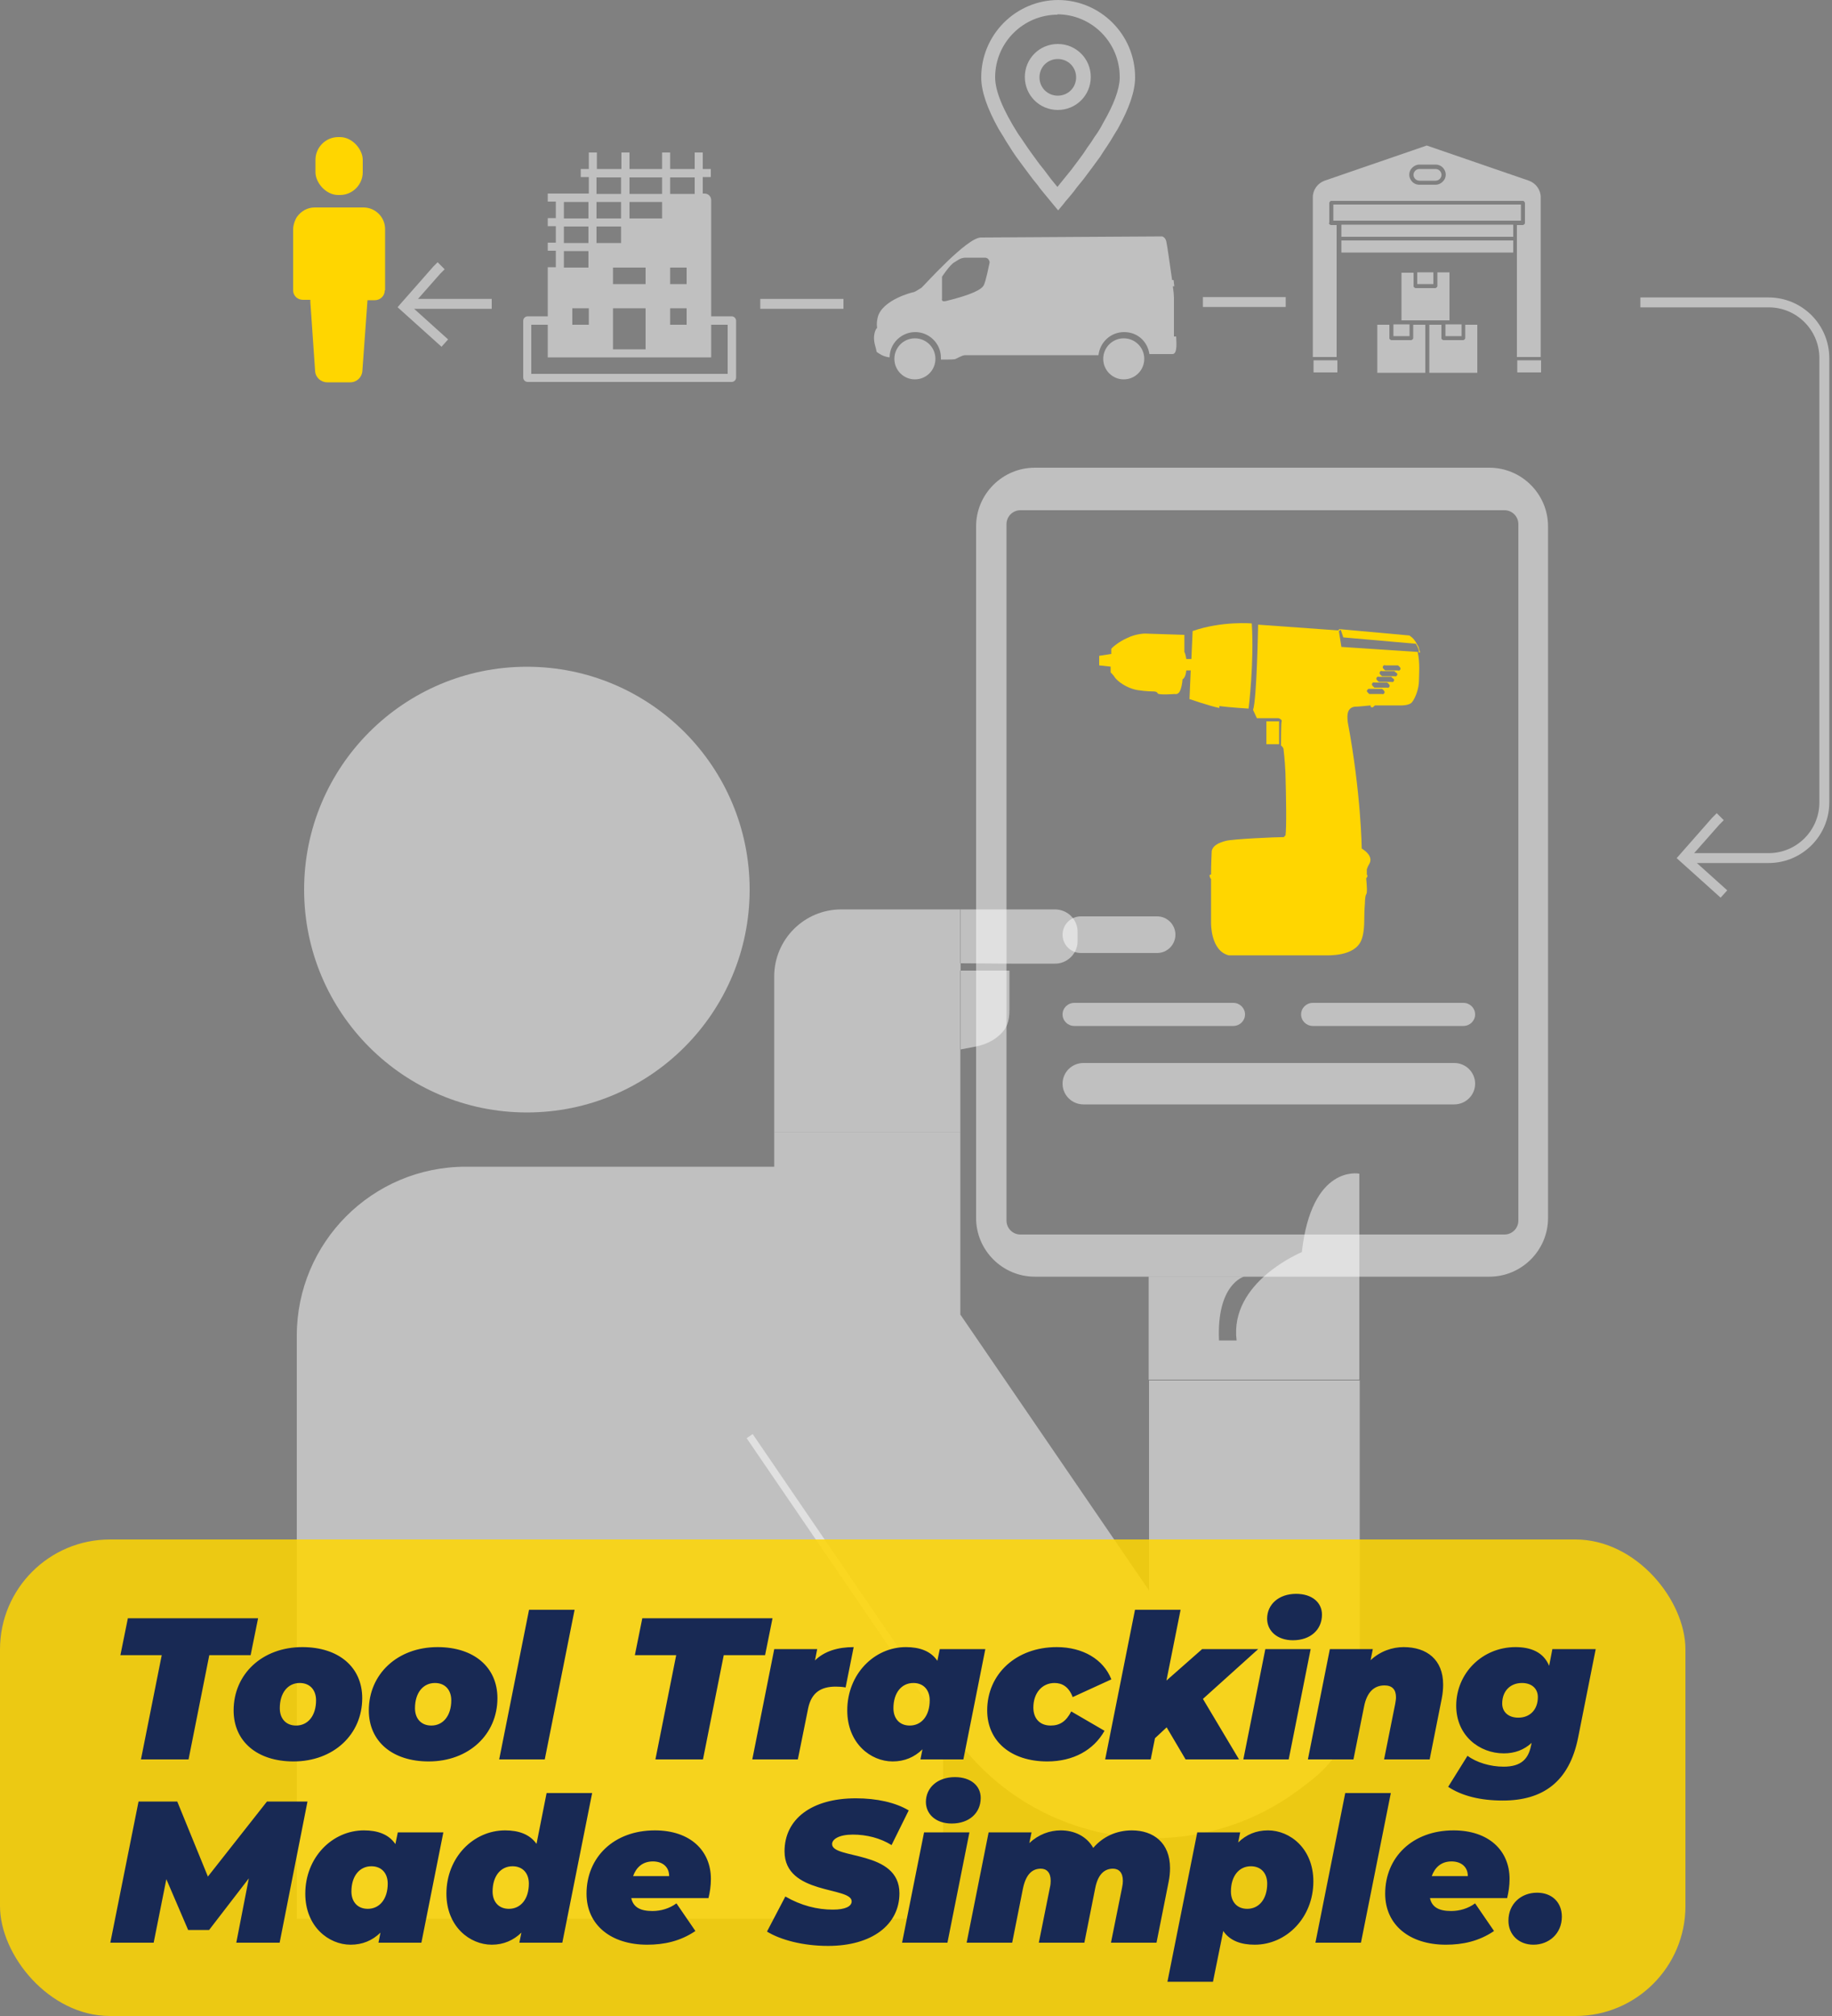 <svg xmlns="http://www.w3.org/2000/svg" width="50" height="55" viewBox="0 0 50 55" fill="none"><rect x="0" y="0" width="50" height="55" fill="#808080" stroke="none"/><path d="M40.65 12.76H28.24C27.36 12.76 26.64 13.48 26.64 14.36V33.23C26.64 34.11 27.36 34.83 28.24 34.83H40.65C41.53 34.83 42.25 34.11 42.25 33.23V14.36C42.25 13.48 41.53 12.76 40.65 12.76ZM41.44 33.3C41.44 33.51 41.27 33.68 41.06 33.68H27.85C27.64 33.68 27.47 33.51 27.47 33.3V14.3C27.47 14.09 27.64 13.92 27.85 13.92H41.06C41.27 13.92 41.44 14.09 41.44 14.3V33.31V33.3Z" fill="white" fill-opacity="0.5"></path><path d="M33.279 19.263C33.539 19.298 34.077 19.332 34.077 19.332C34.077 19.332 34.233 18.083 34.164 17.008C34.164 17.008 33.348 16.938 32.55 17.216L32.516 17.979H32.377C32.377 17.979 32.359 17.84 32.325 17.788V17.32L31.249 17.285C31.249 17.285 31.006 17.285 30.763 17.407C30.555 17.494 30.347 17.667 30.33 17.702V17.84L30 17.892V18.153L30.312 18.187V18.344C30.312 18.344 30.399 18.43 30.416 18.465C30.434 18.5 30.503 18.569 30.573 18.621C30.642 18.673 30.833 18.795 31.058 18.829C31.284 18.864 31.492 18.864 31.492 18.864C31.492 18.864 31.579 18.864 31.596 18.916C31.613 18.968 32.065 18.933 32.065 18.933C32.065 18.933 32.169 18.968 32.221 18.812C32.273 18.656 32.273 18.534 32.273 18.534C32.273 18.534 32.359 18.5 32.377 18.291H32.498L32.464 19.072C32.464 19.072 33.019 19.263 33.279 19.315V19.263Z" fill="#FFD600"></path><path d="M38.761 17.806C38.761 17.806 38.744 17.736 38.727 17.701C38.727 17.649 38.692 17.615 38.675 17.58C38.623 17.476 38.57 17.407 38.466 17.337L36.558 17.164L36.523 17.198H36.506L34.337 17.042C34.337 17.042 34.303 19.072 34.199 19.367L34.303 19.593C34.303 19.593 34.84 19.593 34.875 19.593C34.927 19.593 34.997 19.645 34.979 19.679C34.962 19.714 34.962 20.338 34.962 20.338C34.962 20.338 35.031 20.391 35.031 20.443C35.031 20.46 35.066 20.703 35.083 21.084C35.101 21.709 35.118 22.594 35.083 22.802C35.066 22.802 35.049 22.802 35.049 22.837C34.84 22.837 33.643 22.889 33.453 22.941C33.262 22.993 33.105 23.062 33.071 23.218C33.071 23.27 33.053 23.548 33.053 23.86C33.053 23.86 33.053 23.86 33.036 23.86C33.019 23.86 33.001 23.895 33.019 23.912C33.019 23.93 33.036 23.965 33.053 23.982C33.053 24.537 33.053 25.179 33.053 25.179C33.053 25.179 33.036 25.942 33.539 26.064H33.886C34.008 26.064 35.985 26.064 36.124 26.064C36.263 26.064 36.957 26.098 37.148 25.665C37.217 25.509 37.235 25.283 37.235 25.057C37.235 24.849 37.252 24.641 37.252 24.641C37.252 24.641 37.252 24.45 37.287 24.398C37.321 24.363 37.304 24.155 37.287 23.965C37.304 23.93 37.321 23.912 37.321 23.912C37.321 23.895 37.321 23.878 37.304 23.86C37.304 23.791 37.304 23.739 37.304 23.722C37.321 23.652 37.356 23.6 37.373 23.565C37.391 23.531 37.495 23.357 37.165 23.149C37.165 23.149 37.148 21.64 36.783 19.697C36.783 19.627 36.714 19.315 36.974 19.28C37.061 19.28 37.217 19.263 37.408 19.245C37.408 19.245 37.408 19.263 37.408 19.28C37.408 19.28 37.425 19.298 37.443 19.298C37.443 19.298 37.443 19.298 37.46 19.298C37.477 19.298 37.495 19.263 37.529 19.245C37.877 19.245 38.258 19.245 38.258 19.245C38.258 19.245 38.466 19.246 38.536 19.159C38.623 19.055 38.727 18.794 38.727 18.569C38.727 18.43 38.761 18.083 38.692 17.788L38.761 17.806ZM37.981 18.482C37.981 18.482 38.05 18.517 38.05 18.552C38.05 18.586 38.015 18.621 37.981 18.604H37.634C37.634 18.604 37.564 18.552 37.564 18.517C37.564 18.482 37.599 18.448 37.634 18.465H37.981V18.482ZM37.512 18.621H37.859C37.859 18.621 37.928 18.673 37.928 18.708C37.928 18.742 37.894 18.777 37.859 18.76H37.512C37.512 18.76 37.443 18.708 37.443 18.673C37.443 18.638 37.477 18.604 37.512 18.621ZM38.154 18.291H37.807C37.807 18.291 37.738 18.239 37.738 18.205C37.738 18.17 37.772 18.135 37.807 18.153H38.154C38.154 18.153 38.224 18.205 38.224 18.239C38.224 18.274 38.189 18.309 38.154 18.291ZM38.067 18.326C38.067 18.326 38.137 18.361 38.137 18.395C38.137 18.43 38.102 18.465 38.067 18.448H37.72C37.72 18.448 37.651 18.395 37.651 18.361C37.651 18.326 37.686 18.291 37.72 18.309H38.067V18.326ZM37.304 18.846C37.304 18.846 37.339 18.777 37.373 18.794H37.72C37.72 18.794 37.79 18.846 37.79 18.881C37.79 18.916 37.755 18.951 37.72 18.933H37.373C37.373 18.933 37.304 18.881 37.304 18.846ZM36.61 17.649L36.541 17.216L36.593 17.181L36.662 17.389L38.64 17.563C38.64 17.563 38.727 17.684 38.727 17.788L36.61 17.649Z" fill="#FFD600"></path><path d="M34.91 19.679H34.563V20.304H34.91V19.679Z" fill="#FFD600"></path><path d="M31.58 25H29.5C29.224 25 29 25.224 29 25.5C29 25.776 29.224 26 29.5 26H31.58C31.856 26 32.08 25.776 32.08 25.5C32.08 25.224 31.856 25 31.58 25Z" fill="white" fill-opacity="0.5"></path><path d="M33.66 27.36H29.32C29.143 27.36 29 27.501 29 27.675C29 27.849 29.143 27.99 29.32 27.99H33.66C33.837 27.99 33.98 27.849 33.98 27.675C33.98 27.501 33.837 27.36 33.66 27.36Z" fill="white" fill-opacity="0.5"></path><path d="M39.94 27.36H35.83C35.653 27.36 35.51 27.501 35.51 27.675C35.51 27.849 35.653 27.99 35.83 27.99H39.94C40.117 27.99 40.26 27.849 40.26 27.675C40.26 27.501 40.117 27.36 39.94 27.36Z" fill="white" fill-opacity="0.5"></path><path d="M39.69 29H29.57C29.255 29 29 29.253 29 29.565C29 29.877 29.255 30.13 29.57 30.13H39.69C40.005 30.13 40.26 29.877 40.26 29.565C40.26 29.253 40.005 29 39.69 29Z" fill="white" fill-opacity="0.5"></path><path d="M10.51 7.91V6.25C10.51 5.92 10.24 5.66 9.92 5.66H8.59C8.39 5.66 8.22 5.76 8.11 5.91C8.08 5.95 8.06 6 8.04 6.05C8.02 6.11 8 6.18 8 6.26V7.92C8 8.07 8.12 8.18 8.27 8.18H8.47V8.24L8.48 8.38L8.6 10.12C8.61 10.3 8.76 10.43 8.93 10.43H9.56C9.74 10.43 9.88 10.29 9.89 10.12L10.03 8.19H10.23C10.38 8.19 10.5 8.07 10.5 7.93L10.51 7.91Z" fill="#FFD600"></path><path d="M9.23 3.74H9.28C9.62 3.74 9.9 4.08 9.9 4.36V4.7C9.9 5.04 9.62 5.32 9.28 5.32H9.23C8.89 5.32 8.61 4.98 8.61 4.7V4.36C8.61 4.02 8.89 3.74 9.23 3.74Z" fill="#FFD600"></path><path d="M19.41 8.63V5.46C19.41 5.36 19.33 5.28 19.23 5.28H19.18V4.83H19.4V4.61H19.18V4.16H18.96V4.61H18.29V4.16H18.07V4.61H17.18V4.16H16.96V4.61H16.29V4.16H16.07V4.61H15.85V4.83H16.07V5.28H14.95V5.5H15.17V5.95H14.95V6.17H15.17V6.62H14.95V6.84H15.17V7.29H14.95V8.63H14.4C14.34 8.63 14.28 8.68 14.28 8.75V10.3C14.28 10.36 14.33 10.42 14.4 10.42H19.97C20.03 10.42 20.09 10.37 20.09 10.3V8.75C20.09 8.69 20.04 8.63 19.97 8.63H19.42H19.41ZM18.29 4.84H18.96V5.29H18.29V4.84ZM18.74 8.41V8.86H18.29V8.41H18.74ZM18.74 7.3V7.75H18.29V7.3H18.74ZM17.18 4.84H18.07V5.29H17.18V4.84ZM17.18 5.51H18.07V5.96H17.18V5.51ZM17.62 8.41V9.53H16.73V8.41H17.62ZM17.62 7.3V7.75H16.73V7.3H17.62ZM16.28 4.84H16.95V5.29H16.28V4.84ZM16.28 5.51H16.95V5.96H16.28V5.51ZM16.28 6.18H16.95V6.63H16.28V6.18ZM15.62 8.41H16.07V8.86H15.62V8.41ZM15.39 5.51H16.06V5.96H15.39V5.51ZM15.39 6.18H16.06V6.63H15.39V6.18ZM15.39 6.85H16.06V7.3H15.39V6.85ZM19.86 10.2H14.5V8.86H14.95V9.75H19.41V8.86H19.86V10.2Z" fill="white" fill-opacity="0.5"></path><path d="M35.85 9.83H36.5V10.16H35.85V9.83Z" fill="white" fill-opacity="0.5"></path><path d="M38.74 4.93H39.18C39.24 4.93 39.29 4.9 39.32 4.85C39.35 4.8 39.35 4.74 39.32 4.69C39.29 4.64 39.24 4.61 39.18 4.61H38.74C38.68 4.61 38.63 4.64 38.6 4.69C38.57 4.74 38.57 4.8 38.6 4.85C38.63 4.9 38.68 4.93 38.74 4.93Z" fill="white" fill-opacity="0.5"></path><path d="M39.99 9.22C39.99 9.22 39.99 9.25 39.97 9.26C39.95 9.27 39.95 9.28 39.93 9.28H39.39C39.39 9.28 39.34 9.26 39.34 9.23V8.86H39.01V10.17H40.32V8.86H39.99V9.23V9.22Z" fill="white" fill-opacity="0.5"></path><path d="M36.28 6.07V5.53C36.28 5.53 36.3 5.48 36.33 5.48H41.56C41.56 5.48 41.59 5.48 41.6 5.5C41.61 5.52 41.62 5.52 41.62 5.54V6.08C41.62 6.08 41.62 6.11 41.6 6.12C41.58 6.13 41.58 6.14 41.56 6.14H41.4V9.74H42.05V5.38C42.05 5.18 41.92 5 41.73 4.93L38.94 3.97L36.15 4.93C35.96 5 35.83 5.18 35.83 5.38V9.74H36.48V6.14H36.32C36.32 6.14 36.27 6.12 36.27 6.09L36.28 6.07ZM38.74 4.49H39.18C39.28 4.49 39.37 4.54 39.42 4.63C39.47 4.71 39.47 4.82 39.42 4.9C39.37 4.98 39.28 5.04 39.18 5.04H38.74C38.64 5.04 38.55 4.99 38.5 4.9C38.45 4.82 38.45 4.71 38.5 4.63C38.55 4.55 38.64 4.49 38.74 4.49Z" fill="white" fill-opacity="0.5"></path><path d="M36.61 6.56H41.3V6.89H36.61V6.56Z" fill="white" fill-opacity="0.5"></path><path d="M38.57 9.22C38.57 9.22 38.57 9.25 38.55 9.26C38.53 9.27 38.53 9.28 38.51 9.28H37.97C37.97 9.28 37.92 9.26 37.92 9.23V8.86H37.59V10.17H38.9V8.86H38.57V9.23V9.22Z" fill="white" fill-opacity="0.5"></path><path d="M38.68 7.43H39.12V7.75H38.68V7.43Z" fill="white" fill-opacity="0.5"></path><path d="M38.25 7.43V8.74H39.56V7.43H39.23V7.8C39.23 7.8 39.23 7.83 39.21 7.84C39.19 7.85 39.19 7.86 39.17 7.86H38.63C38.63 7.86 38.58 7.84 38.58 7.81V7.44H38.25V7.43Z" fill="white" fill-opacity="0.5"></path><path d="M36.61 6.13H41.3V6.46H36.61V6.13Z" fill="white" fill-opacity="0.5"></path><path d="M39.45 8.85H39.89V9.17H39.45V8.85Z" fill="white" fill-opacity="0.5"></path><path d="M41.41 9.83H42.06V10.16H41.41V9.83Z" fill="white" fill-opacity="0.5"></path><path d="M36.39 5.58H41.51V6.02H36.39V5.58Z" fill="white" fill-opacity="0.5"></path><path d="M38.03 8.85H38.47V9.17H38.03V8.85Z" fill="white" fill-opacity="0.5"></path><path d="M23.93 8.95C23.93 8.95 23.79 9.11 23.89 9.45C23.93 9.58 23.91 9.59 23.94 9.61C23.97 9.63 24.09 9.73 24.28 9.75C24.28 9.37 24.6 9.06 24.98 9.06C25.36 9.06 25.68 9.37 25.68 9.76C25.68 9.78 25.68 9.79 25.68 9.81C25.74 9.81 26.01 9.81 26.06 9.8C26.12 9.78 26.26 9.69 26.34 9.69C26.46 9.69 27.673 9.69 29.98 9.69C30.02 9.34 30.31 9.06 30.68 9.06C31.05 9.06 31.32 9.32 31.37 9.66C31.54 9.66 31.91 9.66 32 9.66C32.15 9.66 32.1 9.28 32.1 9.18H32.04C32.04 9.18 32.04 8.37 32.04 8.12C32.04 8.06 32.03 7.95 32.01 7.81H32.05L32.03 7.64H31.99C31.93 7.21 31.85 6.66 31.83 6.58C31.8 6.47 31.72 6.45 31.72 6.45C31.63 6.45 26.86 6.48 26.77 6.48C26.39 6.48 25.23 7.78 25.15 7.85C25.15 7.85 24.98 7.96 24.94 7.97C24.9 7.97 24.09 8.18 23.96 8.64C23.91 8.82 23.94 8.95 23.94 8.95H23.93ZM25.71 8.17V7.55C25.71 7.55 25.92 7.23 26.04 7.16C26.16 7.09 26.2 7.04 26.34 7.03C26.48 7.03 26.76 7.03 26.88 7.03C27 7.03 27.01 7.16 27.01 7.16C26.98 7.29 26.91 7.66 26.85 7.78C26.79 7.9 26.52 8.04 25.83 8.21C25.7 8.24 25.72 8.19 25.7 8.17H25.71Z" fill="white" fill-opacity="0.5"></path><path d="M30.11 9.79C30.11 10.1 30.36 10.35 30.67 10.35C30.98 10.35 31.23 10.1 31.23 9.79C31.23 9.48 30.98 9.23 30.67 9.23C30.36 9.23 30.11 9.48 30.11 9.79Z" fill="white" fill-opacity="0.5"></path><path d="M24.97 9.23C24.66 9.23 24.41 9.48 24.41 9.79C24.41 10.1 24.66 10.35 24.97 10.35C25.28 10.35 25.53 10.1 25.53 9.79C25.53 9.48 25.28 9.23 24.97 9.23Z" fill="white" fill-opacity="0.5"></path><path d="M48.27 8.115C49.185 8.116 49.925 8.855 49.926 9.77V21.89C49.926 22.804 49.185 23.545 48.27 23.545H46.312L47.141 24.29L47.05 24.391L46.96 24.49L45.86 23.501L45.761 23.411L45.849 23.311C45.994 23.146 46.142 22.979 46.289 22.811C46.437 22.644 46.584 22.476 46.728 22.311L46.734 22.305L46.855 22.185L47.046 22.376L46.926 22.496C46.783 22.659 46.637 22.824 46.491 22.989C46.407 23.085 46.322 23.18 46.238 23.275H48.27C49.036 23.275 49.655 22.655 49.655 21.89V9.77C49.655 9.004 49.036 8.385 48.27 8.385H44.77V8.115H48.27Z" fill="white" fill-opacity="0.5"></path><path d="M35.09 8.24H32.83" stroke="white" stroke-opacity="0.5" stroke-width="0.27" stroke-miterlimit="10"></path><path d="M23.02 8.29H20.75" stroke="white" stroke-opacity="0.5" stroke-width="0.27" stroke-miterlimit="10"></path><path d="M12.136 7.346L12.016 7.466C11.873 7.629 11.727 7.794 11.581 7.959C11.523 8.024 11.466 8.09 11.408 8.155H13.42V8.425H11.303L12.23 9.26L12.14 9.36L12.05 9.46L10.95 8.471L10.851 8.381L10.938 8.281C11.084 8.116 11.232 7.949 11.379 7.781C11.526 7.614 11.674 7.446 11.818 7.281L11.824 7.274L11.944 7.154L12.136 7.346Z" fill="white" fill-opacity="0.5"></path><path d="M22.96 24.81H26.21V30.89H21.13V26.64C21.13 25.63 21.95 24.81 22.96 24.81Z" fill="white" fill-opacity="0.5"></path><path d="M26.21 35.863L31.36 43.39V37.66H37.11V45.88C37.11 46.93 36.62 47.92 35.79 48.57L35.54 48.76C32.51 51.1 28.13 50.41 25.97 47.25L25.74 46.913V52.35H8.1V36.44C8.1 33.9 10.16 31.83 12.71 31.83H21.13V30.89H26.21V35.863ZM37.1 32.02V37.63L37.09 37.64H31.35V34.83H33.95C33.95 34.83 33.2 35.03 33.27 36.57H33.75C33.55 34.97 35.53 34.16 35.53 34.16C35.798 31.77 37.079 32.016 37.1 32.02ZM27.55 26.48V27.55C27.55 27.89 27.47 28.061 27.29 28.23C27.11 28.4 26.88 28.5 26.64 28.55L26.22 28.63V26.48H27.55ZM26.22 26.28V26.48H26.21V26.28H26.22ZM28.79 24.81C29.14 24.81 29.42 25.09 29.41 25.44V25.68C29.41 26.02 29.12 26.3 28.78 26.29H27.61L26.22 26.28V24.82L26.21 24.81H28.79Z" fill="white" fill-opacity="0.5"></path><path d="M14.38 30.35C17.738 30.35 20.46 27.628 20.46 24.27C20.46 20.912 17.738 18.19 14.38 18.19C11.022 18.19 8.3 20.912 8.3 24.27C8.3 27.628 11.022 30.35 14.38 30.35Z" fill="white" fill-opacity="0.5"></path><path d="M20.46 39.18L25.37 46.37" stroke="white" stroke-opacity="0.5" stroke-width="0.2" stroke-miterlimit="10"></path><path d="M28.87 0C30.03 0 30.98 0.94 30.98 2.11C30.98 2.49 30.82 2.95 30.51 3.51L30.43 3.64C30.39 3.71 30.35 3.77 30.31 3.84L30.22 3.98C30.16 4.07 30.09 4.17 30.03 4.27L29.92 4.42L29.81 4.57L29.69 4.73L29.57 4.89L29.44 5.05C29.4 5.1 29.35 5.16 29.31 5.22L29.17 5.39C29.12 5.45 29.07 5.5 29.03 5.56L28.88 5.74L28.73 5.56L28.59 5.39L28.45 5.22C28.4 5.16 28.36 5.11 28.32 5.05L28.19 4.89L28.07 4.73L27.95 4.57L27.84 4.42L27.73 4.27C27.66 4.17 27.6 4.08 27.54 3.98L27.45 3.84C27.41 3.77 27.37 3.7 27.33 3.64L27.25 3.51C26.94 2.95 26.78 2.49 26.78 2.11C26.78 0.95 27.72 0 28.89 0L28.87 0ZM28.87 0.4C27.93 0.4 27.16 1.16 27.16 2.11C27.16 2.48 27.37 2.99 27.78 3.64L27.87 3.77C27.93 3.86 27.99 3.95 28.06 4.05L28.16 4.19L28.27 4.34C28.27 4.34 28.34 4.44 28.38 4.49L28.5 4.64L28.62 4.8C28.62 4.8 28.66 4.85 28.68 4.88L28.81 5.04L28.86 5.1L28.98 4.95L29.11 4.79L29.24 4.63C29.24 4.63 29.28 4.58 29.3 4.55L29.42 4.39L29.53 4.24C29.53 4.24 29.57 4.19 29.58 4.17L29.68 4.02C29.68 4.02 29.75 3.92 29.78 3.88L29.87 3.74C29.87 3.74 29.93 3.65 29.96 3.61L30.04 3.48L30.11 3.35C30.4 2.85 30.55 2.44 30.56 2.14V2.1C30.56 1.16 29.8 0.39 28.85 0.39L28.87 0.4ZM28.87 1.2C29.37 1.2 29.77 1.6 29.77 2.1C29.77 2.6 29.37 3 28.87 3C28.37 3 27.97 2.6 27.97 2.1C27.97 1.6 28.37 1.2 28.87 1.2ZM28.87 1.61C28.59 1.61 28.37 1.83 28.37 2.11C28.37 2.39 28.59 2.61 28.87 2.61C29.15 2.61 29.37 2.39 29.37 2.11C29.37 1.83 29.15 1.61 28.87 1.61Z" fill="white" fill-opacity="0.5"></path><rect y="42" width="46" height="13" rx="3" fill="#FFD600" fill-opacity="0.85"></rect><path d="M3.847 48L4.414 45.156H3.286L3.49 44.149H7.044L6.84 45.156H5.712L5.146 48H3.847ZM8.01 48.055C7.014 48.055 6.376 47.505 6.376 46.663C6.376 45.673 7.157 44.936 8.252 44.936C9.248 44.936 9.886 45.486 9.886 46.328C9.886 47.318 9.105 48.055 8.01 48.055ZM8.081 47.076C8.406 47.076 8.626 46.806 8.626 46.388C8.626 46.108 8.461 45.915 8.18 45.915C7.856 45.915 7.636 46.184 7.636 46.603C7.636 46.883 7.801 47.076 8.081 47.076ZM11.7 48.055C10.704 48.055 10.066 47.505 10.066 46.663C10.066 45.673 10.847 44.936 11.942 44.936C12.938 44.936 13.576 45.486 13.576 46.328C13.576 47.318 12.795 48.055 11.7 48.055ZM11.772 47.076C12.096 47.076 12.316 46.806 12.316 46.388C12.316 46.108 12.151 45.915 11.871 45.915C11.546 45.915 11.326 46.184 11.326 46.603C11.326 46.883 11.491 47.076 11.772 47.076ZM13.624 48L14.439 43.918H15.682L14.868 48H13.624ZM17.888 48L18.455 45.156H17.327L17.53 44.149H21.084L20.881 45.156H19.753L19.186 48H17.888ZM22.243 45.299C22.501 45.046 22.87 44.936 23.299 44.936L23.079 46.036C22.974 46.019 22.897 46.014 22.809 46.014C22.397 46.014 22.144 46.184 22.056 46.608L21.775 48H20.532L21.131 44.991H22.303L22.243 45.299ZM25.649 44.991H26.892L26.293 48H25.121L25.176 47.725C24.956 47.94 24.686 48.055 24.362 48.055C23.762 48.055 23.124 47.56 23.124 46.663C23.124 45.673 23.861 44.936 24.725 44.936C25.093 44.936 25.402 45.04 25.583 45.31L25.649 44.991ZM24.384 46.603C24.384 46.883 24.549 47.076 24.829 47.076C25.154 47.076 25.374 46.806 25.374 46.388C25.374 46.108 25.209 45.915 24.928 45.915C24.604 45.915 24.384 46.184 24.384 46.603ZM28.583 48.055C27.592 48.055 26.943 47.505 26.943 46.663C26.943 45.673 27.73 44.936 28.841 44.936C29.556 44.936 30.117 45.271 30.332 45.816L29.276 46.3C29.171 46.019 28.99 45.915 28.781 45.915C28.445 45.915 28.203 46.184 28.203 46.586C28.203 46.872 28.368 47.076 28.676 47.076C28.918 47.076 29.094 46.971 29.237 46.691L30.145 47.219C29.848 47.747 29.292 48.055 28.583 48.055ZM34.339 44.991L32.831 46.349L33.816 48H32.358L31.841 47.125L31.522 47.422L31.406 48H30.163L30.977 43.918H32.221L31.835 45.849L32.809 44.991H34.339ZM35.287 44.749C34.853 44.749 34.583 44.49 34.583 44.16C34.583 43.775 34.897 43.483 35.375 43.483C35.81 43.483 36.08 43.72 36.08 44.05C36.08 44.462 35.766 44.749 35.287 44.749ZM33.934 48L34.534 44.991H35.771L35.172 48H33.934ZM38.309 44.936C38.941 44.936 39.387 45.277 39.387 45.959C39.387 46.074 39.376 46.201 39.349 46.339L39.019 48H37.775L38.078 46.487C38.089 46.421 38.1 46.361 38.1 46.306C38.1 46.091 37.995 45.981 37.786 45.981C37.505 45.981 37.307 46.163 37.23 46.553L36.939 48H35.696L36.295 44.991H37.467L37.407 45.293C37.671 45.046 38.001 44.936 38.309 44.936ZM42.368 44.991H43.551L43.073 47.395C42.831 48.622 42.099 49.122 41.015 49.122C40.404 49.122 39.898 48.996 39.524 48.748L40.052 47.901C40.294 48.083 40.674 48.198 41.037 48.198C41.521 48.198 41.714 47.983 41.785 47.626L41.802 47.549C41.593 47.741 41.34 47.835 41.043 47.835C40.377 47.835 39.744 47.351 39.744 46.537C39.744 45.645 40.459 44.936 41.362 44.936C41.78 44.936 42.126 45.073 42.28 45.447L42.368 44.991ZM40.999 46.476C40.999 46.702 41.164 46.861 41.439 46.861C41.758 46.861 41.972 46.641 41.972 46.3C41.972 46.074 41.813 45.915 41.538 45.915C41.219 45.915 40.999 46.135 40.999 46.476ZM7.286 49.149H8.392L7.632 53H6.449L6.791 51.245L5.707 52.653H5.135L4.54 51.267L4.194 53H3.011L3.781 49.149H4.838L5.674 51.196L7.286 49.149ZM10.857 49.991H12.1L11.501 53H10.329L10.384 52.725C10.164 52.94 9.894 53.055 9.569 53.055C8.97 53.055 8.332 52.56 8.332 51.663C8.332 50.673 9.069 49.936 9.933 49.936C10.301 49.936 10.609 50.04 10.791 50.31L10.857 49.991ZM9.591 51.603C9.591 51.883 9.757 52.076 10.037 52.076C10.362 52.076 10.582 51.806 10.582 51.388C10.582 51.108 10.417 50.915 10.136 50.915C9.812 50.915 9.591 51.184 9.591 51.603ZM14.918 48.918H16.161L15.347 53H14.175L14.23 52.725C14.016 52.934 13.746 53.055 13.422 53.055C12.822 53.055 12.184 52.56 12.184 51.663C12.184 50.673 12.921 49.936 13.785 49.936C14.153 49.936 14.456 50.04 14.643 50.304L14.918 48.918ZM13.444 51.603C13.444 51.883 13.609 52.076 13.889 52.076C14.214 52.076 14.434 51.806 14.434 51.388C14.434 51.108 14.269 50.915 13.988 50.915C13.664 50.915 13.444 51.184 13.444 51.603ZM19.402 51.261C19.402 51.449 19.375 51.625 19.336 51.784H17.229C17.284 52.037 17.482 52.136 17.807 52.136C18.032 52.136 18.269 52.07 18.462 51.927L18.979 52.681C18.566 52.962 18.12 53.055 17.664 53.055C16.674 53.055 16.008 52.516 16.008 51.663C16.008 50.673 16.75 49.936 17.873 49.936C18.836 49.936 19.402 50.486 19.402 51.261ZM17.818 50.783C17.532 50.783 17.361 50.953 17.279 51.184H18.263C18.263 50.931 18.082 50.783 17.818 50.783ZM22.6 53.088C21.912 53.088 21.302 52.923 20.933 52.697L21.434 51.74C21.863 51.988 22.303 52.098 22.732 52.098C23.068 52.098 23.244 52.01 23.244 51.872C23.244 51.465 21.412 51.702 21.412 50.508C21.412 49.633 22.143 49.061 23.359 49.061C23.931 49.061 24.443 49.176 24.801 49.391L24.333 50.337C24.025 50.145 23.651 50.051 23.277 50.051C22.897 50.051 22.71 50.178 22.71 50.31C22.71 50.733 24.548 50.464 24.548 51.652C24.548 52.51 23.799 53.088 22.6 53.088ZM25.974 49.749C25.539 49.749 25.27 49.49 25.27 49.16C25.27 48.775 25.583 48.483 26.062 48.483C26.496 48.483 26.766 48.72 26.766 49.05C26.766 49.462 26.452 49.749 25.974 49.749ZM24.62 53L25.22 49.991H26.458L25.858 53H24.62ZM30.893 49.936C31.482 49.936 31.933 50.277 31.933 50.964C31.933 51.08 31.922 51.206 31.895 51.339L31.564 53H30.321L30.624 51.498C30.64 51.426 30.646 51.366 30.646 51.311C30.646 51.086 30.536 50.981 30.376 50.981C30.151 50.981 29.969 51.124 29.892 51.509L29.595 53H28.352L28.654 51.498C28.671 51.426 28.676 51.366 28.676 51.311C28.676 51.086 28.566 50.981 28.407 50.981C28.175 50.981 27.999 51.13 27.917 51.531L27.625 53H26.382L26.982 49.991H28.153L28.093 50.282C28.346 50.046 28.649 49.936 28.951 49.936C29.314 49.936 29.655 50.09 29.837 50.414C30.096 50.112 30.464 49.936 30.893 49.936ZM34.607 49.936C35.207 49.936 35.845 50.431 35.845 51.328C35.845 52.318 35.108 53.055 34.244 53.055C33.875 53.055 33.567 52.95 33.386 52.681L33.105 54.067H31.862L32.676 49.991H33.848L33.793 50.266C34.013 50.051 34.282 49.936 34.607 49.936ZM34.04 52.076C34.365 52.076 34.585 51.806 34.585 51.388C34.585 51.108 34.42 50.915 34.139 50.915C33.815 50.915 33.595 51.184 33.595 51.603C33.595 51.883 33.76 52.076 34.04 52.076ZM35.901 53L36.715 48.918H37.959L37.144 53H35.901ZM41.2 51.261C41.2 51.449 41.172 51.625 41.134 51.784H39.027C39.082 52.037 39.28 52.136 39.605 52.136C39.83 52.136 40.067 52.07 40.259 51.927L40.776 52.681C40.364 52.962 39.918 53.055 39.461 53.055C38.471 53.055 37.805 52.516 37.805 51.663C37.805 50.673 38.548 49.936 39.67 49.936C40.633 49.936 41.2 50.486 41.2 51.261ZM39.615 50.783C39.329 50.783 39.159 50.953 39.076 51.184H40.061C40.061 50.931 39.88 50.783 39.615 50.783ZM41.852 53.055C41.45 53.055 41.169 52.78 41.169 52.4C41.169 51.938 41.516 51.636 41.95 51.636C42.358 51.636 42.627 51.9 42.627 52.29C42.627 52.752 42.275 53.055 41.852 53.055Z" fill="#182954"></path></svg>